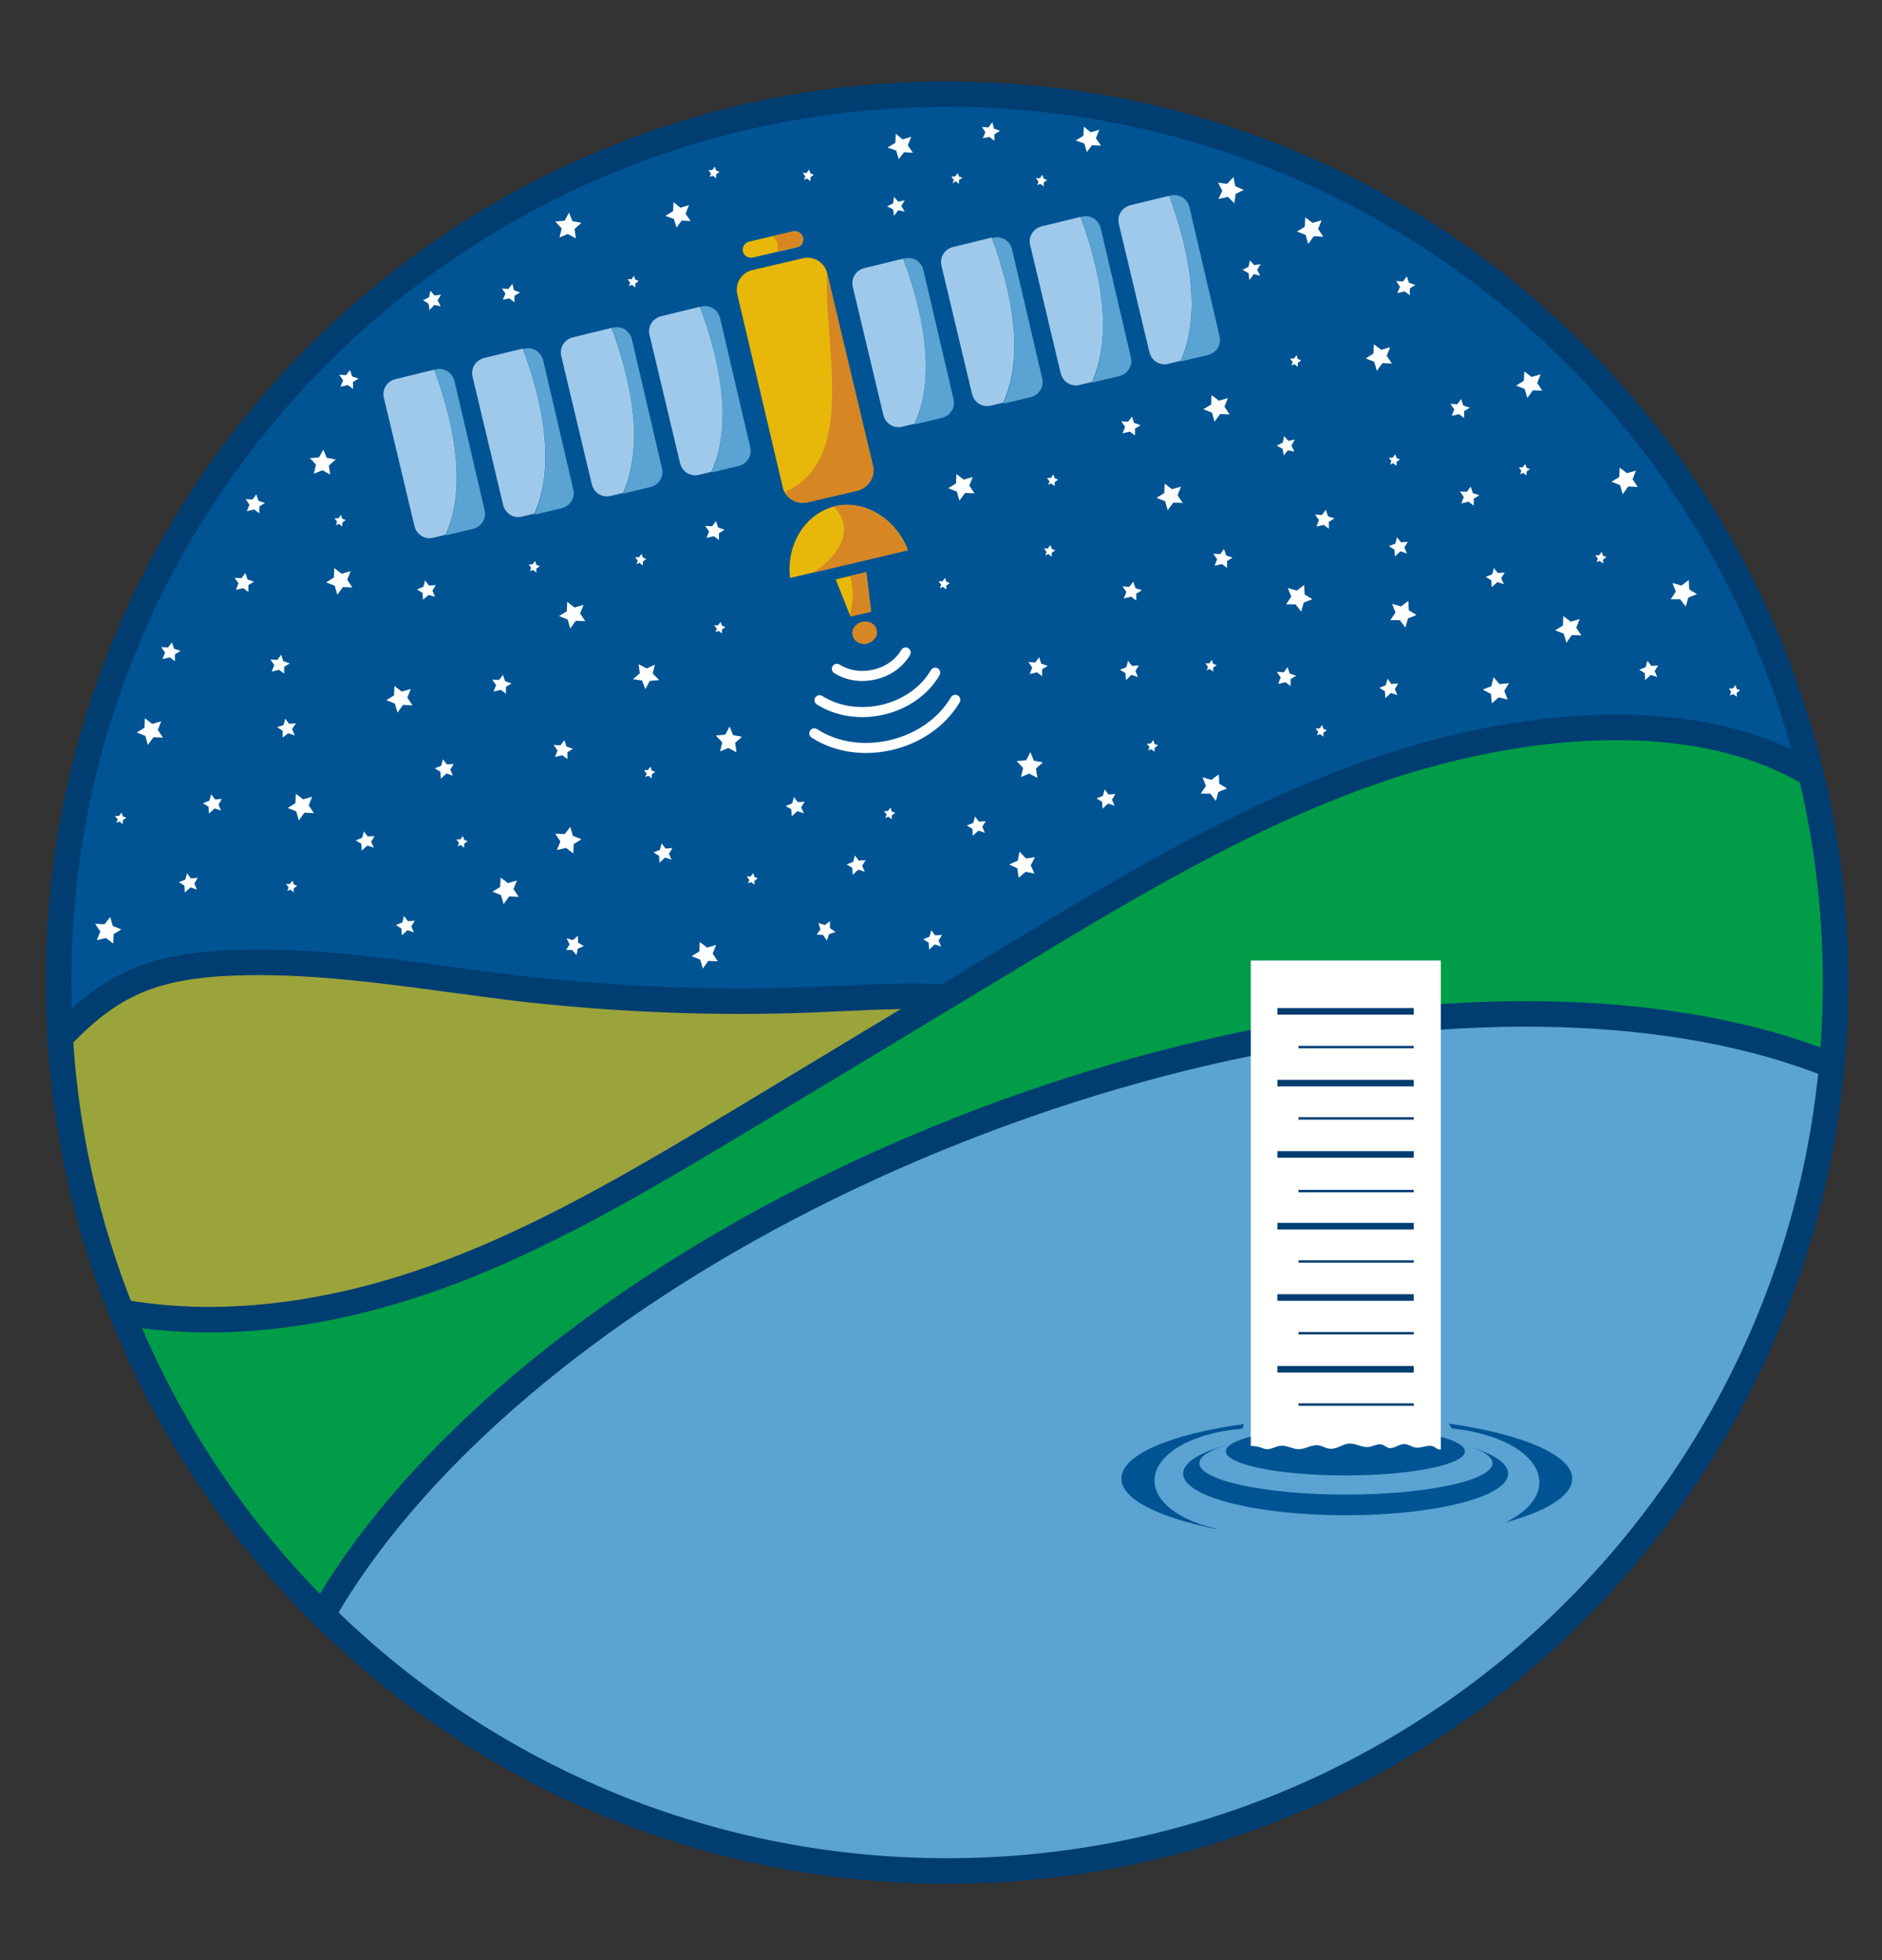 <?xml version="1.0" encoding="utf-8"?>
<!-- Generator: Adobe Illustrator 24.0.1, SVG Export Plug-In . SVG Version: 6.00 Build 0)  -->
<svg version="1.1"
	 id="svg2" xmlns:cc="http://creativecommons.org/ns#" xmlns:dc="http://purl.org/dc/elements/1.1/" xmlns:rdf="http://www.w3.org/1999/02/22-rdf-syntax-ns#" xmlns:svg="http://www.w3.org/2000/svg"
	 xmlns="http://www.w3.org/2000/svg" xmlns:xlink="http://www.w3.org/1999/xlink" x="0px" y="0px" viewBox="0 0 437.8 456.1"
	 style="enable-background:new 0 0 437.8 456.1;" xml:space="preserve">
<rect x="0" y="0" width="437.8" height="456.1" fill="#333333" stroke="none"/>
<style type="text/css">
	.st0{fill:#005494;}
	.st1{fill:#FFFFFF;}
	.st2{clip-path:url(#SVGID_2_);}
	.st3{fill:none;stroke:#FFFFFF;stroke-width:2.34;stroke-linecap:round;stroke-miterlimit:10;}
	.st4{fill:#E7B809;}
	.st5{fill:#D68724;}
	.st6{fill:#9FC9EB;}
	.st7{fill:#5AA3D2;}
	.st8{clip-path:url(#SVGID_4_);}
	.st9{fill:#9BA43B;}
	.st10{fill:none;stroke:#003D71;stroke-width:5.94;stroke-miterlimit:10;}
	.st11{fill:#009C48;}
	.st12{fill:none;stroke:#003D71;stroke-width:1.534;stroke-miterlimit:10;}
	.st13{fill:none;stroke:#003D71;stroke-width:0.562;stroke-miterlimit:10;}
</style>
<g id="g14">
	<g id="g20" transform="translate(526.443,297.113)">
		<path id="path22" class="st0" d="M-100.3-48.7c-11,113.6-112,196.8-225.6,185.9c-113.7-11-196.9-112-185.9-225.7
			c11-113.6,112-196.8,225.6-185.8C-172.5-263.3-89.3-162.3-100.3-48.7"/>
	</g>
</g>
<g id="g24" transform="translate(197.575,487.128)">
	<path id="path26" class="st1" d="M-80.6-417.4l0.6-1.4l-0.8-1.2l1.5,0.1l0.9-1.2l0.4,1.5l1.4,0.5l-1.3,0.8v1.5l-1.2-0.9
		L-80.6-417.4z"/>
</g>
<g id="g28" transform="translate(150.808,444.106)">
	<path id="path30" class="st1" d="M-77.8-333.9l0.5-2.1l-1.4-1.5l2.1-0.2l1-1.8l0.8,1.9l2.1,0.4l-1.6,1.4l0.3,2.1l-1.8-1
		L-77.8-333.9z"/>
</g>
<g id="g32" transform="translate(179.406,484.556)">
	<path id="path34" class="st1" d="M-79.5-412.4l-0.2-1.5l-1.3-0.8l1.4-0.7l0.3-1.5l1,1.1l1.5-0.2l-0.8,1.3l0.7,1.4l-1.5-0.3
		L-79.5-412.4z"/>
</g>
<g id="g36" transform="translate(451.084,462.803)">
	<path id="path38" class="st1" d="M-95.8-370.2l-0.6-2.1l-2-0.8l1.8-1.1l0.1-2.2l1.7,1.3l2.1-0.6l-0.8,2l1.2,1.8l-2.2-0.1
		L-95.8-370.2z"/>
</g>
<g id="g40" transform="translate(413.788,469.483)">
	<path id="path42" class="st1" d="M-93.5-383.2l-0.6-2.1l-2-0.8l1.8-1.1l0.1-2.2l1.7,1.3l2.1-0.6l-0.8,2l1.2,1.8l-2.2-0.1
		L-93.5-383.2z"/>
</g>
<g id="g44" transform="translate(373.737,456.918)">
	<path id="path46" class="st1" d="M-91.2-358.8l-0.6-2.1l-2-0.8l1.8-1.1l0.1-2.2l1.7,1.3l2.1-0.6l-0.8,2l1.2,1.8l-2.2-0.1
		L-91.2-358.8z"/>
</g>
<g id="g48" transform="translate(432.4,458.356)">
	<path id="path50" class="st1" d="M-94.7-361.6l0.6-1.5l-0.9-1.3l1.6,0.1l0.9-1.2l0.5,1.5l1.5,0.5l-1.3,0.8v1.6l-1.2-0.9
		L-94.7-361.6z"/>
</g>
<g id="g52" transform="translate(418.963,488.794)">
	<path id="path54" class="st1" d="M-93.9-420.6l0.6-1.5l-0.9-1.3l1.6,0.1l0.9-1.2l0.5,1.5l1.5,0.5l-1.3,0.8v1.6l-1.2-0.9
		L-93.9-420.6z"/>
</g>
<g id="g56" transform="translate(157.413,465.586)">
	<path id="path58" class="st1" d="M-78.2-375.6l0.6-1.5l-0.9-1.3l1.6,0.1l0.9-1.2l0.5,1.5l1.5,0.5l-1.3,0.8v1.6l-1.2-0.9
		L-78.2-375.6z"/>
</g>
<g id="g60" transform="translate(373.736,421.331)">
	<path id="path62" class="st1" d="M-91.2-289.7l0.6-1.5l-0.9-1.3l1.6,0.1l0.9-1.2l0.5,1.5l1.5,0.5l-1.3,0.8v1.6l-1.2-0.9
		L-91.2-289.7z"/>
</g>
<g id="g64" transform="translate(350.925,454.02)">
	<path id="path66" class="st1" d="M-89.8-353.2l0.6-1.5l-0.9-1.3l1.6,0.1l0.9-1.2l0.5,1.5l1.5,0.5l-1.3,0.8v1.6l-1.2-0.9
		L-89.8-353.2z"/>
</g>
<g id="g68" transform="translate(398.925,431.02)">
	<path id="path70" class="st1" d="M-92.7-308.5l0.6-1.5l-0.9-1.3l1.6,0.1l0.9-1.2l0.5,1.5l1.5,0.5l-1.3,0.8v1.6l-1.2-0.9
		L-92.7-308.5z"/>
</g>
<g id="g72" transform="translate(434.724,436.727)">
	<path id="path74" class="st1" d="M-94.8-319.6l0.6-1.5l-0.9-1.3l1.6,0.1l0.9-1.2l0.5,1.5l1.5,0.5l-1.3,0.8v1.6l-1.2-0.9
		L-94.8-319.6z"/>
</g>
<g id="g76" transform="translate(390.81,448.566)">
	<path id="path78" class="st1" d="M-92.2-342.6l-0.2-1.5l-1.4-0.8l1.4-0.7l0.3-1.5l1,1.1l1.5-0.3l-0.8,1.4l0.7,1.4l-1.5-0.3
		L-92.2-342.6z"/>
</g>
<g id="g80" transform="translate(474.675,438.988)">
	<path id="path82" class="st1" d="M-97.2-324l-0.6-2.1l-2-0.8l1.8-1.1l0.1-2.2l1.7,1.3l2.1-0.6l-0.8,2l1.2,1.8l-2.2-0.1L-97.2-324z"
		/>
</g>
<g id="g84" transform="translate(211.659,502.549)">
	<path id="path86" class="st1" d="M-81.5-447.3l0.5-2.1l-1.5-1.6l2.2-0.2l1-1.9l0.8,2l2.1,0.4l-1.6,1.4l0.3,2.2l-1.9-1L-81.5-447.3z
		"/>
</g>
<g id="g88" transform="translate(362.137,435.023)">
	<path id="path90" class="st1" d="M-90.5-316.3l-0.6-2.1l-2-0.8l1.8-1.1l0.1-2.2l1.7,1.3l2.1-0.6l-0.8,2l1.2,1.8l-2.2-0.1
		L-90.5-316.3z"/>
</g>
<g id="g92" transform="translate(214.25,405.728)">
	<path id="path94" class="st1" d="M-81.6-259.5l-0.6-2.1l-2-0.8l1.8-1.1l0.1-2.2l1.7,1.3l2.1-0.6l-0.8,2l1.2,1.8l-2.2-0.1
		L-81.6-259.5z"/>
</g>
<g id="g96" transform="translate(171.561,384.901)">
	<path id="path98" class="st1" d="M-79.1-219.1l-0.6-2.1l-2-0.8l1.8-1.1l0.1-2.2l1.7,1.3l2.1-0.6l-0.8,2l1.2,1.8l-2.2-0.1
		L-79.1-219.1z"/>
</g>
<g id="g100" transform="translate(134.331,434.826)">
	<path id="path102" class="st1" d="M-76.9-315.9l0.6-1.5l-0.9-1.3l1.6,0.1l0.9-1.2l0.5,1.5l1.5,0.5l-1.3,0.8v1.6l-1.2-0.9
		L-76.9-315.9z"/>
</g>
<g id="g104" transform="translate(182.248,368.655)">
	<path id="path106" class="st1" d="M-79.7-187.5l-0.1-1.6l-1.3-0.8l1.5-0.6l0.4-1.5l0.9,1.2l1.6-0.1l-0.8,1.3l0.6,1.4l-1.5-0.5
		L-79.7-187.5z"/>
</g>
<g id="g108" transform="translate(143.151,378.795)">
	<path id="path110" class="st1" d="M-77.4-207.2v-1.6l-1.3-0.8l1.5-0.5l0.4-1.5l0.9,1.2l1.6-0.1l-0.9,1.3l0.6,1.5l-1.5-0.5
		L-77.4-207.2z"/>
</g>
<g id="g112" transform="translate(204.274,419.899)">
	<path id="path114" class="st1" d="M-81-287l0.3-0.8l-0.6-0.8h0.9l0.6-0.8l0.3,0.9l0.8,0.3l-0.8,0.6v0.9l-0.8-0.6L-81-287z"/>
</g>
<g id="g116" transform="translate(210.486,374.009)">
	<path id="path118" class="st1" d="M-81.4-197.9l0.6-1.5l-0.9-1.3l1.6,0.1l0.9-1.2l0.5,1.5l1.5,0.5l-1.3,0.8v1.6l-1.2-0.9
		L-81.4-197.9z"/>
</g>
<g id="g120" transform="translate(195.3,390.104)">
	<path id="path122" class="st1" d="M-80.5-229.2l0.6-1.5l-0.9-1.3l1.6,0.1l0.9-1.2l0.5,1.5l1.5,0.5l-1.3,0.8v1.6l-1.2-0.9
		L-80.5-229.2z"/>
</g>
<g id="g124" transform="translate(140.405,395.137)">
	<path id="path126" class="st1" d="M-77.2-238.9l0.6-1.5l-0.9-1.3l1.6,0.1l0.9-1.2l0.5,1.5l1.5,0.5l-1.3,0.8v1.6l-1.2-0.9
		L-77.2-238.9z"/>
</g>
<g id="g128" transform="translate(131.58,415.326)">
	<path id="path130" class="st1" d="M-76.7-278.1l0.6-1.5l-0.9-1.3l1.6,0.1l0.9-1.2l0.5,1.5l1.5,0.5l-1.3,0.8v1.6l-1.2-0.9
		L-76.7-278.1z"/>
</g>
<g id="g132" transform="translate(113.394,398.142)">
	<path id="path134" class="st1" d="M-75.6-244.8l0.6-1.5l-0.9-1.3l1.6,0.1l0.9-1.2l0.5,1.5l1.5,0.5l-1.3,0.8v1.6l-1.2-0.9
		L-75.6-244.8z"/>
</g>
<g id="g136" transform="translate(177.889,412.832)">
	<path id="path138" class="st1" d="M-79.5-273.3l-0.1-1.6l-1.3-0.8l1.5-0.6l0.4-1.5l0.9,1.2l1.6-0.1l-0.8,1.3l0.6,1.4l-1.5-0.4
		L-79.5-273.3z"/>
</g>
<g id="g140" transform="translate(109.807,376.917)">
	<path id="path142" class="st1" d="M-75.4-203.6l-0.6-2.1l-2-0.8l1.8-1.1l0.1-2.2l1.7,1.3l2.1-0.6l-0.8,2l1.2,1.8l-2.2-0.1
		L-75.4-203.6z"/>
</g>
<g id="g144" transform="translate(156.672,414.082)">
	<path id="path146" class="st1" d="M-78.2-275.7l-0.6-2.1l-2-0.8l1.8-1.1l0.1-2.2l1.7,1.3l2.1-0.6l-0.8,2l1.2,1.8l-2.2-0.1
		L-78.2-275.7z"/>
</g>
<g id="g148" transform="translate(250.238,404.877)">
	<path id="path150" class="st1" d="M-83.8-257.8l0.3-0.8l-0.6-0.8h0.9l0.6-0.8l0.3,0.9l0.8,0.3l-0.8,0.6v0.9l-0.8-0.6L-83.8-257.8z"
		/>
</g>
<g id="g152" transform="translate(392.706,470.828)">
	<path id="path154" class="st1" d="M-92.3-385.8l0.3-0.8l-0.6-0.8h0.9l0.6-0.8l0.3,0.9l0.8,0.3l-0.8,0.6v0.9l-0.8-0.6L-92.3-385.8z"
		/>
</g>
<g id="g156" transform="translate(272.13,516.733)">
	<path id="path158" class="st1" d="M-85.1-474.9l0.3-0.8l-0.6-0.8h0.9l0.6-0.8l0.3,0.9l0.8,0.3l-0.8,0.6v0.9l-0.8-0.6L-85.1-474.9z"
		/>
</g>
<g id="g160" transform="translate(332.553,441.285)">
	<path id="path162" class="st1" d="M-88.7-328.5l0.3-0.8l-0.6-0.8h0.9l0.6-0.8l0.3,0.9l0.8,0.3l-0.8,0.6v0.9l-0.8-0.6L-88.7-328.5z"
		/>
</g>
<g id="g164" transform="translate(331.761,423.907)">
	<path id="path166" class="st1" d="M-88.6-294.7l0.3-0.8l-0.6-0.8h0.9l0.6-0.8l0.3,0.9l0.8,0.3l-0.8,0.6v0.9l-0.8-0.6L-88.6-294.7z"
		/>
</g>
<g id="g168" transform="translate(232.81,368.975)">
	<path id="path170" class="st1" d="M-82.7-188.2l0.3-0.8l-0.6-0.8h0.9l0.6-0.8l0.3,0.9l0.8,0.3l-0.8,0.6v0.9l-0.8-0.6L-82.7-188.2z"
		/>
</g>
<g id="g172" transform="translate(156.321,431.29)">
	<path id="path174" class="st1" d="M-78.2-309.1l0.3-0.8l-0.6-0.8h0.9l0.6-0.8l0.3,0.9l0.8,0.3l-0.8,0.6v0.9l-0.8-0.6L-78.2-309.1z"
		/>
</g>
<g id="g176" transform="translate(449.312,443.936)">
	<path id="path178" class="st1" d="M-95.7-333.6l0.3-0.8l-0.6-0.8h0.9l0.6-0.8l0.3,0.9l0.8,0.3l-0.8,0.6v0.9l-0.8-0.6L-95.7-333.6z"
		/>
</g>
<g id="g180" transform="translate(230.657,421.648)">
	<path id="path182" class="st1" d="M-82.6-290.4l0.3-0.8l-0.6-0.8h0.9l0.6-0.8l0.3,0.9l0.8,0.3l-0.8,0.6v0.9l-0.8-0.6L-82.6-290.4z"
		/>
</g>
<g id="g184" transform="translate(305.741,415.745)">
	<path id="path186" class="st1" d="M-87.1-278.9l0.3-0.8l-0.6-0.8h0.9l0.6-0.8l0.3,0.9l0.8,0.3l-0.8,0.6v0.9l-0.8-0.6L-87.1-278.9z"
		/>
</g>
<g id="g188" transform="translate(417.075,446.368)">
	<path id="path190" class="st1" d="M-93.7-338.3l0.3-0.8l-0.6-0.8h0.9l0.6-0.8l0.3,0.9l0.8,0.3l-0.8,0.6v0.9l-0.8-0.6L-93.7-338.3z"
		/>
</g>
<g id="g192" transform="translate(248.787,517.467)">
	<path id="path194" class="st1" d="M-83.7-476.3l0.3-0.8l-0.6-0.8h0.9l0.6-0.8l0.3,0.9l0.8,0.3l-0.8,0.6v0.9l-0.8-0.6L-83.7-476.3z"
		/>
</g>
<g id="g196" transform="translate(251.319,375.322)">
	<path id="path198" class="st1" d="M-83.8-200.5l0.5-2.1l-1.5-1.6l2.2-0.2l1-1.9l0.8,2l2.1,0.4l-1.6,1.4l0.3,2.2l-1.9-1L-83.8-200.5
		z"/>
</g>
<g id="g200" transform="translate(229.845,393.225)">
	<path id="path202" class="st1" d="M-82.6-235.2l1.6-1.4l-0.3-2.1l1.9,1l1.9-0.9l-0.5,2.1l1.5,1.5l-2.2,0.2l-1,1.9l-0.8-2
		L-82.6-235.2z"/>
</g>
<g id="g204" transform="translate(247.951,428.149)">
	<path id="path206" class="st1" d="M-83.6-303l0.6-1.5l-0.9-1.3l1.6,0.1l0.9-1.2l0.5,1.5l1.5,0.5l-1.3,0.8v1.6l-1.2-0.9L-83.6-303z"
		/>
</g>
<g id="g208" transform="translate(342.13,523.682)">
	<path id="path210" class="st1" d="M-89.3-488.3l-0.6-2l-2-0.7l1.8-1.1l0.1-2.1l1.6,1.3l2-0.6l-0.8,2l1.2,1.7l-2.1-0.1L-89.3-488.3z
		"/>
</g>
<g id="g212" transform="translate(316.333,527.048)">
	<path id="path214" class="st1" d="M-87.7-494.9l0.6-1.4l-0.8-1.2l1.5,0.1l0.9-1.2l0.4,1.5l1.4,0.5l-1.3,0.8v1.5l-1.2-0.9
		L-87.7-494.9z"/>
</g>
<g id="g216" transform="translate(294.36,507.916)">
	<path id="path218" class="st1" d="M-86.4-457.7l-0.2-1.5l-1.4-0.7l1.4-0.7l0.2-1.5l1,1.1l1.5-0.3l-0.8,1.3l0.8,1.3l-1.5-0.3
		L-86.4-457.7z"/>
</g>
<g id="g220" transform="translate(240.577,504.93)">
	<path id="path222" class="st1" d="M-83.2-452l-0.6-2l-2-0.7l1.8-1.1l0.1-2.1l1.6,1.3l2-0.6l-0.8,2l1.2,1.7l-2.1-0.1L-83.2-452z"/>
</g>
<g id="g224" transform="translate(308.891,515.865)">
	<path id="path226" class="st1" d="M-87.3-473.2l0.3-0.8l-0.6-0.8h0.9l0.6-0.8l0.3,0.8l0.8,0.3l-0.8,0.5v0.9l-0.8-0.6L-87.3-473.2z"
		/>
</g>
<g id="g228" transform="translate(374.642,511.996)">
	<path id="path230" class="st1" d="M-91.2-465.7l0.9-1.9l-1-1.9l2.1,0.3l1.5-1.6l0.4,2.1l2,0.9l-1.9,0.9l-0.3,2.2l-1.5-1.5
		L-91.2-465.7z"/>
</g>
<g id="g232" transform="translate(310.589,437.385)">
	<path id="path234" class="st1" d="M-87.4-320.9l-0.6-2.1l-2-0.8l1.8-1.1l0.1-2.2l1.7,1.3l2.1-0.6l-0.8,2l1.2,1.8l-2.2-0.1
		L-87.4-320.9z"/>
</g>
<g id="g236" transform="translate(382.352,491.968)">
	<path id="path238" class="st1" d="M-91.7-426.8l-0.2-1.6l-1.4-0.8l1.4-0.7l0.3-1.5l1,1.1l1.5-0.2l-0.8,1.3l0.7,1.4l-1.5-0.4
		L-91.7-426.8z"/>
</g>
<g id="g240" transform="translate(396.825,500.861)">
	<path id="path242" class="st1" d="M-92.5-444.1l-0.6-2.1l-2-0.8l1.8-1.1l0.1-2.2l1.7,1.3l2.1-0.6l-0.8,2l1.2,1.8l-2.2-0.1
		L-92.5-444.1z"/>
</g>
<g id="g244" transform="translate(327.925,394.52)">
	<path id="path246" class="st1" d="M-88.4-237.7l0.6-1.5l-0.9-1.3l1.6,0.1l0.9-1.2l0.5,1.5l1.5,0.5l-1.3,0.8v1.6l-1.2-0.9
		L-88.4-237.7z"/>
</g>
<g>
	<defs>
		<rect id="SVGID_1_" x="0" width="437.8" height="456.1"/>
	</defs>
	<clipPath id="SVGID_2_">
		<use xlink:href="#SVGID_1_"  style="overflow:visible;"/>
	</clipPath>
	<g id="g250" class="st2">
		<g id="g256" transform="translate(280.281,395.807)">
			<path id="path258" class="st3" d="M-85.6-240.2c5.2,3.3,12.9,1.5,16-3.8"/>
		</g>
		<g id="g260" transform="translate(275.95,388.009)">
			<path id="path262" class="st3" d="M-85.3-225.1c8.7,5.5,21.7,2.5,26.9-6.4"/>
		</g>
		<g id="g264" transform="translate(274.623,379.821)">
			<path id="path266" class="st3" d="M-85.2-209.2c10.5,6.8,26.4,3,32.8-7.8"/>
		</g>
		<g id="g268" transform="translate(285.25,439.91)">
			<path id="path270" class="st4" d="M-85.9-325.8l-11.5,2.7c-2.6,0.7-5.3-1-5.8-3.6l-10.5-44.6c-0.7-2.6,1-5.3,3.6-5.8l11.5-2.7
				c2.6-0.7,5.3,1,5.8,3.6l10.5,44.6C-81.6-329-83.2-326.4-85.9-325.8"/>
		</g>
		<g id="g272" transform="translate(277.807,493.67)">
			<path id="path274" class="st5" d="M-85.4-430.1c-0.8,17.3,7.1,43.3-9.8,50.9c1,1.9,3.2,2.9,5.4,2.4l11.5-2.7
				c2.6-0.7,4.2-3.3,3.6-5.8L-85.4-430.1C-85.4-430-85.4-430-85.4-430.1"/>
		</g>
		<g id="g276" transform="translate(279.783,435.971)">
			<path id="path278" class="st4" d="M-85.5-318.2c-7,1.7-11.4,8.9-10.5,16.7l27.4-6.5C-71.3-315.2-78.6-319.8-85.5-318.2"/>
		</g>
		<g id="g280" transform="translate(279.783,435.971)">
			<path id="path282" class="st5" d="M-85.5-318.2c-0.1,0-0.2,0.1-0.3,0.1c5.2,5.4,1,11.7-4.9,15.4l22-5.2
				C-71.3-315.2-78.6-319.8-85.5-318.2"/>
		</g>
		<g id="g284" transform="translate(290.14,405.443)">
			<path id="path286" class="st5" d="M-86.2-258.9c0.4,1.4-0.7,2.8-2.2,3.2s-3.1-0.5-3.4-1.9c-0.4-1.4,0.7-2.8,2.2-3.2
				C-88-261.1-86.5-260.3-86.2-258.9"/>
		</g>
		<g id="g288" transform="translate(280.018,417.904)">
			<path id="path290" class="st4" d="M-85.6-283.1l7.1-1.7l1.1,9.2l-4.8,1.1L-85.6-283.1z"/>
		</g>
		<g id="g292" transform="translate(283.544,418.746)">
			<path id="path294" class="st5" d="M-85.8-284.7c0.9,2.8,0.7,5.9,0,9.1l0.1,0.3l4.8-1.1l-1.1-9.2L-85.8-284.7z"/>
		</g>
		<g id="g296" transform="translate(270.4,500.124)">
			<path id="path298" class="st4" d="M-85-442.6l-10.3,2.4c-1,0.2-2-0.4-2.3-1.4l0,0c-0.2-1,0.4-2,1.4-2.3l10.3-2.4
				c1-0.2,2,0.4,2.3,1.4l0,0C-83.4-443.9-83.9-442.8-85-442.6"/>
		</g>
		<g id="g300" transform="translate(269.495,503.955)">
			<path id="path302" class="st5" d="M-84.9-450.1l-5,1.1c1.3,0.9,1.6,2.2,1.2,3.5l4.5-1c1-0.2,1.6-1.2,1.4-2.3l0,0
				C-83-449.7-83.9-450.2-84.9-450.1"/>
		</g>
		<g id="g304" transform="translate(180.613,469.799)">
			<path id="path306" class="st6" d="M-79.6-383.8l-9,2.2c-2,0.5-3.2,2.4-2.7,4.4l7.1,29.8c0.5,2,2.4,3.2,4.4,2.7l2.9-0.7
				C-71.9-356.7-75.1-371.6-79.6-383.8"/>
		</g>
		<g id="g308" transform="translate(185.625,466.95)">
			<path id="path310" class="st7" d="M-79.9-378.3c-0.5-2-2.4-3.2-4.4-2.7l-0.3,0.1c4.5,12.2,7.7,27.1,2.7,38.5l6.3-1.5
				c2-0.5,3.2-2.4,2.7-4.4L-79.9-378.3z"/>
		</g>
		<g id="g312" transform="translate(202.543,474.989)">
			<path id="path314" class="st6" d="M-80.9-393.9l-9,2.2c-2,0.5-3.2,2.4-2.7,4.4l7.1,29.8c0.5,2,2.4,3.2,4.4,2.7l2.9-0.7
				C-73.2-366.8-76.4-381.6-80.9-393.9"/>
		</g>
		<g id="g316" transform="translate(207.555,472.14)">
			<path id="path318" class="st7" d="M-81.2-388.3c-0.5-2-2.4-3.2-4.4-2.7l-0.3,0.1c4.5,12.2,7.7,27.1,2.7,38.5l6.3-1.5
				c2-0.5,3.2-2.4,2.7-4.4L-81.2-388.3z"/>
		</g>
		<g id="g320" transform="translate(224.474,480.18)">
			<path id="path322" class="st6" d="M-82.2-403.9l-9,2.2c-2,0.5-3.2,2.4-2.7,4.4l7.1,29.8c0.5,2,2.4,3.2,4.4,2.7l2.9-0.7
				C-74.5-376.9-77.7-391.7-82.2-403.9"/>
		</g>
		<g id="g324" transform="translate(229.485,477.331)">
			<path id="path326" class="st7" d="M-82.5-398.4c-0.5-2-2.4-3.2-4.4-2.7l-0.3,0.1c4.5,12.2,7.7,27.1,2.7,38.5l6.3-1.5
				c2-0.5,3.2-2.4,2.7-4.4L-82.5-398.4z"/>
		</g>
		<g id="g328" transform="translate(246.403,485.37)">
			<path id="path330" class="st6" d="M-83.6-414l-9,2.2c-2,0.5-3.2,2.4-2.7,4.4l7.1,29.8c0.5,2,2.4,3.2,4.4,2.7l2.9-0.7
				C-75.8-386.9-79-401.8-83.6-414"/>
		</g>
		<g id="g332" transform="translate(251.415,482.522)">
			<path id="path334" class="st7" d="M-83.9-408.5c-0.5-2-2.4-3.2-4.4-2.7l-0.3,0.1c4.5,12.2,7.7,27.1,2.7,38.5l6.3-1.5
				c2-0.5,3.2-2.4,2.7-4.4L-83.9-408.5z"/>
		</g>
		<g id="g336" transform="translate(296.691,497.273)">
			<path id="path338" class="st6" d="M-86.6-437.1l-9,2.2c-2,0.5-3.2,2.4-2.7,4.4l7.1,29.8c0.5,2,2.4,3.2,4.4,2.7l2.9-0.7
				C-78.8-410-82-424.9-86.6-437.1"/>
		</g>
		<g id="g340" transform="translate(301.703,494.425)">
			<path id="path342" class="st7" d="M-86.9-431.6c-0.5-2-2.4-3.2-4.4-2.7l-0.3,0.1c4.5,12.2,7.7,27.1,2.7,38.5l6.3-1.5
				c2-0.5,3.2-2.4,2.7-4.4L-86.9-431.6z"/>
		</g>
		<g id="g344" transform="translate(318.621,502.464)">
			<path id="path346" class="st6" d="M-87.9-447.2l-9,2.2c-2,0.5-3.2,2.4-2.7,4.4l7.1,29.8c0.5,2,2.4,3.2,4.4,2.7l2.9-0.7
				C-80.2-420.1-83.4-434.9-87.9-447.2"/>
		</g>
		<g id="g348" transform="translate(323.633,499.615)">
			<path id="path350" class="st7" d="M-88.2-441.6c-0.5-2-2.4-3.2-4.4-2.7l-0.3,0.1c4.5,12.2,7.7,27.1,2.7,38.5l6.3-1.5
				c2-0.5,3.2-2.4,2.7-4.4L-88.2-441.6z"/>
		</g>
		<g id="g352" transform="translate(340.551,507.654)">
			<path id="path354" class="st6" d="M-89.2-457.2l-9,2.2c-2,0.5-3.2,2.4-2.7,4.4l7.1,29.8c0.5,2,2.4,3.2,4.4,2.7l2.9-0.7
				C-81.5-430.2-84.7-445-89.2-457.2"/>
		</g>
		<g id="g356" transform="translate(345.562,504.806)">
			<path id="path358" class="st7" d="M-89.5-451.7c-0.5-2-2.4-3.2-4.4-2.7l-0.3,0.1c4.5,12.2,7.7,27.1,2.7,38.5l6.3-1.5
				c2-0.5,3.2-2.4,2.7-4.4L-89.5-451.7z"/>
		</g>
		<g id="g360" transform="translate(362.481,512.845)">
			<path id="path362" class="st6" d="M-90.5-467.3l-9,2.2c-2,0.5-3.2,2.4-2.7,4.4l7.1,29.8c0.5,2,2.4,3.2,4.4,2.7l2.9-0.7
				C-82.8-440.2-86-455.1-90.5-467.3"/>
		</g>
		<g id="g364" transform="translate(367.493,509.996)">
			<path id="path366" class="st7" d="M-90.8-461.8c-0.5-2-2.4-3.2-4.4-2.7l-0.3,0.1c4.5,12.2,7.7,27.1,2.7,38.5l6.3-1.5
				c2-0.5,3.2-2.4,2.7-4.4L-90.8-461.8z"/>
		</g>
		<g id="g368" transform="translate(228.787,490.467)">
			<path id="path370" class="st1" d="M-82.5-423.9l0.3-0.8l-0.6-0.8h0.9l0.6-0.8l0.3,0.9l0.8,0.3l-0.8,0.6v0.9l-0.8-0.6L-82.5-423.9
				z"/>
		</g>
		<g id="g372" transform="translate(329.787,515.467)">
			<path id="path374" class="st1" d="M-88.5-472.4l0.3-0.8l-0.6-0.8h0.9l0.6-0.8l0.3,0.9l0.8,0.3l-0.8,0.6v0.9l-0.8-0.6L-88.5-472.4
				z"/>
		</g>
		<g id="g376" transform="translate(97.132,328.637)">
			<path id="path378" class="st1" d="M-74.6-109.9l0.8-2l-1.2-1.8l2.2,0.1l1.3-1.7l0.6,2.1l2,0.8l-1.8,1.1l-0.1,2.2l-1.7-1.3
				L-74.6-109.9z"/>
		</g>
		<g id="g380" transform="translate(147.118,358.277)">
			<path id="path382" class="st1" d="M-77.6-167.4l-0.6-2.1l-2-0.8l1.8-1.1l0.1-2.2l1.7,1.3l2.1-0.6l-0.8,2l1.2,1.8l-2.2-0.1
				L-77.6-167.4z"/>
		</g>
		<g id="g384" transform="translate(197.75,337.561)">
			<path id="path386" class="st1" d="M-80.6-127.2l-0.6-2.1l-2-0.8l1.8-1.1l0.1-2.2l1.7,1.3l2.1-0.6l-0.8,2l1.2,1.8l-2.2-0.1
				L-80.6-127.2z"/>
		</g>
		<g id="g388" transform="translate(210.965,350.971)">
			<path id="path390" class="st1" d="M-81.4-153.2l0.8-2l-1.2-1.8l2.2,0.1l1.3-1.7l0.6,2.1l2,0.8l-1.8,1.1l-0.1,2.2l-1.7-1.3
				L-81.4-153.2z"/>
		</g>
		<g id="g392" transform="translate(247.083,321.561)">
			<path id="path394" class="st1" d="M-83.6-96.2l-0.6-2.1l-2-0.8l1.8-1.1l0.1-2.2l1.7,1.3l2.1-0.6l-0.8,2l1.2,1.8l-2.2-0.1
				L-83.6-96.2z"/>
		</g>
		<g id="g396" transform="translate(124.915,359.988)">
			<path id="path398" class="st1" d="M-76.3-170.7l-0.1-1.6l-1.3-0.8l1.5-0.6l0.4-1.5l0.9,1.2l1.6-0.1l-0.8,1.3l0.6,1.4l-1.5-0.5
				L-76.3-170.7z"/>
		</g>
		<g id="g400" transform="translate(118.905,340.456)">
			<path id="path402" class="st1" d="M-75.9-132.8l-0.1-1.6l-1.3-0.8l1.5-0.6l0.4-1.5l0.9,1.2l1.6-0.1l-0.8,1.3l0.6,1.4l-1.5-0.5
				L-75.9-132.8z"/>
		</g>
		<g id="g404" transform="translate(172.581,329.822)">
			<path id="path406" class="st1" d="M-79.1-112.2l-0.1-1.6l-1.3-0.8l1.5-0.6l0.4-1.5l0.9,1.2l1.6-0.1l-0.8,1.3l0.6,1.4l-1.5-0.5
				L-79.1-112.2z"/>
		</g>
		<g id="g408" transform="translate(162.748,350.822)">
			<path id="path410" class="st1" d="M-78.6-152.9l-0.1-1.6l-1.3-0.8l1.5-0.6l0.4-1.5l0.9,1.2l1.6-0.1l-0.8,1.3l0.6,1.4l-1.5-0.5
				L-78.6-152.9z"/>
		</g>
		<g id="g412" transform="translate(101.977,357.642)">
			<path id="path414" class="st1" d="M-74.9-166.2l0.3-0.8l-0.6-0.8h0.9l0.6-0.8l0.3,0.9l0.8,0.3l-0.8,0.6v0.9l-0.8-0.6L-74.9-166.2
				z"/>
		</g>
		<g id="g416" transform="translate(144.238,340.877)">
			<path id="path418" class="st1" d="M-77.4-133.6l0.3-0.8l-0.6-0.8h0.9l0.6-0.8l0.3,0.9l0.8,0.3l-0.8,0.6v0.9l-0.8-0.6L-77.4-133.6
				z"/>
		</g>
		<g id="g420" transform="translate(186.477,351.809)">
			<path id="path422" class="st1" d="M-80-154.9l0.3-0.8l-0.6-0.8h0.9l0.6-0.8l0.3,0.9l0.8,0.3l-0.8,0.6v0.9l-0.8-0.6L-80-154.9z"/>
		</g>
		<g id="g424" transform="translate(213.3,326.221)">
			<path id="path426" class="st1" d="M-81.6-105.2l0.8-1.3l-0.7-1.4l1.5,0.4l1.1-1l0.1,1.6l1.3,0.8l-1.4,0.6l-0.3,1.5l-1-1.2
				L-81.6-105.2z"/>
		</g>
		<g id="g428" transform="translate(236.415,347.822)">
			<path id="path430" class="st1" d="M-83-147.1l-0.1-1.6l-1.3-0.8l1.5-0.6l0.4-1.5l0.9,1.2l1.6-0.1l-0.8,1.3l0.6,1.4l-1.5-0.5
				L-83-147.1z"/>
		</g>
		<g id="g432" transform="translate(269.081,359.322)">
			<path id="path434" class="st1" d="M-84.9-169.4L-85-171l-1.3-0.8l1.5-0.6l0.4-1.5l0.9,1.2l1.6-0.1l-0.8,1.3l0.6,1.4l-1.5-0.5
				L-84.9-169.4z"/>
		</g>
		<g id="g436" transform="translate(275.268,330.031)">
			<path id="path438" class="st1" d="M-85.3-112.6l0.9-1.2l-0.5-1.5l1.5,0.5l1.2-0.9v1.6l1.3,0.9l-1.5,0.5l-0.5,1.5l-0.9-1.3
				L-85.3-112.6z"/>
		</g>
		<g id="g440" transform="translate(258.31,342.725)">
			<path id="path442" class="st1" d="M-84.3-137.2l0.3-0.8l-0.6-0.8h0.9l0.6-0.8l0.3,0.9l0.8,0.3l-0.8,0.6v0.9l-0.8-0.6L-84.3-137.2
				z"/>
		</g>
		<g id="g444" transform="translate(325.805,368.98)">
			<path id="path446" class="st1" d="M-88.3-188.2l0.5-2.1l-1.5-1.6l2.2-0.2l1-1.9l0.8,2l2.1,0.4l-1.6,1.4l0.3,2.2l-1.9-1
				L-88.3-188.2z"/>
		</g>
		<g id="g448" transform="translate(325.265,344.033)">
			<path id="path450" class="st1" d="M-88.3-139.8l-0.3-2.2l-1.9-0.9l2-0.9l0.4-2.1l1.5,1.6l2.1-0.3l-1,1.9l0.9,1.9l-2.1-0.4
				L-88.3-139.8z"/>
		</g>
		<g id="g452" transform="translate(486.547,413.034)">
			<path id="path454" class="st1" d="M-97.9-273.6l1.2-1.8l-0.8-2l2.1,0.6l1.7-1.3l0.1,2.2l1.8,1.1l-2,0.8l-0.6,2.1l-1.3-1.7
				L-97.9-273.6z"/>
		</g>
		<g id="g456" transform="translate(303.04,326.322)">
			<path id="path458" class="st1" d="M-86.9-105.4L-87-107l-1.3-0.8l1.5-0.6l0.4-1.5l0.9,1.2l1.6-0.1l-0.8,1.3l0.6,1.4l-1.5-0.5
				L-86.9-105.4z"/>
		</g>
		<g id="g460" transform="translate(284.165,344.822)">
			<path id="path462" class="st1" d="M-85.8-141.3l-0.1-1.6l-1.3-0.8l1.5-0.6l0.4-1.5l0.9,1.2l1.6-0.1l-0.8,1.3l0.6,1.4l-1.5-0.5
				L-85.8-141.3z"/>
		</g>
		<g id="g464" transform="translate(442.22,416.019)">
			<path id="path466" class="st1" d="M-95.2-279.4l-0.1-1.6l-1.3-0.8l1.5-0.6l0.4-1.5l0.9,1.2l1.6-0.1l-0.8,1.3l0.6,1.4l-1.5-0.5
				L-95.2-279.4z"/>
		</g>
		<g id="g468" transform="translate(313.905,354.456)">
			<path id="path470" class="st1" d="M-87.6-160l-0.1-1.6l-1.3-0.8l1.5-0.6l0.4-1.5l0.9,1.2l1.6-0.1l-0.8,1.3l0.6,1.4l-1.5-0.5
				L-87.6-160z"/>
		</g>
		<g id="g472" transform="translate(292.246,358.901)">
			<path id="path474" class="st1" d="M-86.3-168.6l0.3-0.8l-0.6-0.8h0.9l0.6-0.8l0.3,0.9l0.8,0.3l-0.8,0.6v0.9l-0.8-0.6L-86.3-168.6
				z"/>
		</g>
		<g id="g476" transform="translate(351.72,393.019)">
			<path id="path478" class="st1" d="M-89.8-234.8l-0.1-1.6l-1.3-0.8l1.5-0.6l0.4-1.5l0.9,1.2l1.6-0.1l-0.8,1.3l0.6,1.4l-1.5-0.5
				L-89.8-234.8z"/>
		</g>
		<g id="g480" transform="translate(415.965,388.528)">
			<path id="path482" class="st1" d="M-93.7-226.1l-0.1-1.6l-1.3-0.8l1.5-0.6l0.4-1.5l0.9,1.2l1.6-0.1l-0.8,1.3l0.6,1.4l-1.5-0.5
				L-93.7-226.1z"/>
		</g>
		<g id="g484" transform="translate(345.966,361.154)">
			<path id="path486" class="st1" d="M-89.5-173l-0.1-1.6l-1.3-0.8l1.5-0.6l0.4-1.5l0.9,1.2l1.6-0.1l-0.8,1.3l0.6,1.4l-1.5-0.5
				L-89.5-173z"/>
		</g>
		<g id="g488" transform="translate(418.289,423.572)">
			<path id="path490" class="st1" d="M-93.8-294.1l-0.1-1.6l-1.3-0.8l1.5-0.6l0.4-1.5l0.9,1.2l1.6-0.1l-0.8,1.3l0.6,1.4l-1.5-0.5
				L-93.8-294.1z"/>
		</g>
		<g id="g492" transform="translate(389.425,392.02)">
			<path id="path494" class="st1" d="M-92.1-232.9l0.6-1.5l-0.9-1.3l1.6,0.1l0.9-1.2l0.5,1.5l1.5,0.5l-1.3,0.8v1.6l-1.2-0.9
				L-92.1-232.9z"/>
		</g>
		<g id="g496" transform="translate(351.224,413.227)">
			<path id="path498" class="st1" d="M-89.8-274l0.6-1.5l-0.9-1.3l1.6,0.1l0.9-1.2l0.5,1.5l1.5,0.5l-1.3,0.8v1.6l-1.2-0.9L-89.8-274
				z"/>
		</g>
		<g id="g500" transform="translate(391.379,411.708)">
			<path id="path502" class="st1" d="M-92.2-271.1l1.2-1.8l-0.8-2l2.1,0.6l1.7-1.3l0.1,2.2l1.8,1.1l-2,0.8l-0.6,2.1l-1.3-1.7
				L-92.2-271.1z"/>
		</g>
		<g id="g504" transform="translate(370.233,364.941)">
			<path id="path506" class="st1" d="M-90.9-180.3l1.2-1.8l-0.8-2l2.1,0.6l1.7-1.3l0.1,2.2l1.8,1.1l-2,0.8l-0.6,2.1l-1.3-1.7
				L-90.9-180.3z"/>
		</g>
		<g id="g508" transform="translate(417.227,407.792)">
			<path id="path510" class="st1" d="M-93.8-263.5l1.2-1.8l-0.8-2l2.1,0.6l1.7-1.3l0.1,2.2l1.8,1.1l-2,0.8l-0.6,2.1l-1.3-1.7
				L-93.8-263.5z"/>
		</g>
		<g id="g512" transform="translate(371.707,395.444)">
			<path id="path514" class="st1" d="M-91-239.5l0.3-0.8l-0.6-0.8h0.9l0.6-0.8l0.3,0.9l0.8,0.3l-0.8,0.6v0.9l-0.8-0.6L-91-239.5z"/>
		</g>
		<g id="g516" transform="translate(357.285,375.598)">
			<path id="path518" class="st1" d="M-90.2-201l0.3-0.8l-0.6-0.8h0.9l0.6-0.8l0.3,0.9l0.8,0.3l-0.8,0.6v0.9l-0.8-0.6L-90.2-201z"/>
		</g>
		<g id="g520" transform="translate(468.207,422.194)">
			<path id="path522" class="st1" d="M-96.8-291.4l0.3-0.8l-0.6-0.8h0.9l0.6-0.8l0.3,0.9l0.8,0.3l-0.8,0.6v0.9l-0.8-0.6L-96.8-291.4
				z"/>
		</g>
		<g id="g524" transform="translate(399.053,379.285)">
			<path id="path526" class="st1" d="M-92.7-208.2l0.3-0.8l-0.6-0.8h0.9l0.6-0.8l0.3,0.9l0.8,0.3l-0.8,0.6v0.9l-0.8-0.6L-92.7-208.2
				z"/>
		</g>
		<g id="g528" transform="translate(442.229,387.254)">
			<path id="path530" class="st1" d="M-95.2-223.6l-0.2-2.2l-1.9-1l2-0.8l0.5-2.1l1.4,1.6l2.2-0.2l-1.1,1.8l0.8,2l-2.1-0.5
				L-95.2-223.6z"/>
		</g>
		<g id="g532" transform="translate(460.675,402.238)">
			<path id="path534" class="st1" d="M-96.3-252.7l-0.6-2.1l-2-0.8l1.8-1.1l0.1-2.2l1.7,1.3l2.1-0.6l-0.8,2l1.2,1.8l-2.2-0.1
				L-96.3-252.7z"/>
		</g>
		<g id="g536" transform="translate(501.207,389.194)">
			<path id="path538" class="st1" d="M-98.8-227.4l0.3-0.8L-99-229h0.9l0.6-0.8l0.3,0.9l0.8,0.3l-0.8,0.6v0.9l-0.8-0.6L-98.8-227.4z
				"/>
		</g>
		<g id="g540" transform="translate(480.22,393.019)">
			<path id="path542" class="st1" d="M-97.5-234.8l-0.1-1.6l-1.3-0.8l1.5-0.6l0.4-1.5l0.9,1.2l1.6-0.1l-0.8,1.3l0.6,1.4l-1.5-0.5
				L-97.5-234.8z"/>
		</g>
		<g id="g544" transform="translate(295.577,521.93)">
			<path id="path546" class="st1" d="M-86.5-484.9l-0.6-2l-2-0.7l1.8-1.1l0.1-2.1l1.6,1.3l2-0.6l-0.8,2l1.2,1.7l-2.1-0.1
				L-86.5-484.9z"/>
		</g>
	</g>
</g>
<g id="g548">
	<g>
		<g>
			<defs>
				<path id="SVGID_3_" d="M14.3,208.6c-11,113.6,72.2,214.7,185.8,225.6l0,0c113.6,11,214.7-72.2,225.6-185.8l0,0
					c11-113.6-72.2-214.7-185.8-225.6l0,0c-6.8-0.7-13.4-0.9-20.1-0.9l0,0C114.5,21.8,24.5,101.8,14.3,208.6"/>
			</defs>
			<clipPath id="SVGID_4_">
				<use xlink:href="#SVGID_3_"  style="overflow:visible;"/>
			</clipPath>
			<g id="g550" class="st8">
				<g id="g556" transform="translate(203.628,316.488)">
					<path id="path558" class="st9" d="M-81-86.3c22,2.4,44.3,3.3,66.5,2.4c17-0.7,34.3-2.2,50.7,2.4c9.7,2.7,18.7,7.4,27.3,12.8
						c44.2,27.9,75.3,73,95.5,121.1c4.4,10.6-343.1,54.3-361.2,40.3c-12.2-9.5-4.4-149.1,9.2-164.2c12.3-13.5,20.9-19.5,40.3-20.8
						C-128.7-93.8-104.7-89-81-86.3"/>
				</g>
				<g id="g560" transform="translate(203.628,316.488)">
					<path id="path562" class="st10" d="M-81-86.3c22,2.4,44.3,3.3,66.5,2.4c17-0.7,34.3-2.2,50.7,2.4c9.7,2.7,18.7,7.4,27.3,12.8
						c44.2,27.9,75.3,73,95.5,121.1c4.4,10.6-343.1,54.3-361.2,40.3c-12.2-9.5-4.4-149.1,9.2-164.2c12.3-13.5,20.9-19.5,40.3-20.8
						C-128.7-93.8-104.7-89-81-86.3z"/>
				</g>
				<g id="g564" transform="translate(419.65,372.627)">
					<path id="path566" class="st11" d="M-93.9-195.2c-31.9,10-60.9,27.4-89.5,44.7c-20.7,12.5-41.3,24.9-62,37.4
						c-25,15-50.2,30.3-77.9,39.4s-58.5,11.8-85.8,1.5c-8.3,15.4-8.2,34.3-2.7,51c5.5,16.6,15.6,31.3,26.7,44.9
						c29.6,36,365.4,39.1,385.8-0.8c20.4-40.1,28.2-85.4,31-130.2c1-16.6,1.4-33.8-3.4-49.7C12.3-210.7-49.8-209-93.9-195.2"/>
				</g>
				<g id="g568" transform="translate(419.65,372.627)">
					<path id="path570" class="st10" d="M-93.9-195.2c-31.9,10-60.9,27.4-89.5,44.7c-20.7,12.5-41.3,24.9-62,37.4
						c-25,15-50.2,30.3-77.9,39.4s-58.5,11.8-85.8,1.5c-8.3,15.4-8.2,34.3-2.7,51c5.5,16.6,15.6,31.3,26.7,44.9
						c29.6,36,365.4,39.1,385.8-0.8c20.4-40.1,28.2-85.4,31-130.2c1-16.6,1.4-33.8-3.4-49.7C12.3-210.7-49.8-209-93.9-195.2z"/>
				</g>
				<g id="g572" transform="translate(575.945,252.038)">
					<path id="path574" class="st7" d="M-103.2,38.7C-80.9,97.9-154,180.3-266.6,223s-222,29.2-244.4-29.9S-460.2,51.5-347.6,8.8
						S-125.6-20.4-103.2,38.7"/>
				</g>
				<g id="g576" transform="translate(575.945,252.038)">
					<path id="path578" class="st10" d="M-103.2,38.7C-80.9,97.9-154,180.3-266.6,223s-222,29.2-244.4-29.9S-460.2,51.5-347.6,8.8
						S-125.6-20.4-103.2,38.7z"/>
				</g>
			</g>
		</g>
	</g>
</g>
<g id="g582">
	<g id="g588" transform="translate(462.139,195.422)">
		<path id="path590" class="st0" d="M-96.4,148.6c0-5.5-11.7-10.4-28.7-12.8c4.5,7.1,8.4,15.5,12.7,23.1
			C-102.5,156.3-96.4,152.6-96.4,148.6"/>
	</g>
	<g id="g592" transform="translate(350.667,195.422)">
		<path id="path594" class="st0" d="M-89.8,148.6c0,4.8,8.7,9,21.9,11.7c1.9-8.4,4.2-16.5,6.6-24.4C-78.2,138.2-89.8,143-89.8,148.6
			"/>
	</g>
	<g id="g596" transform="translate(454.102,194.493)">
		<path id="path598" class="st7" d="M-96,150.4c0,7.1-11.6,13-25.9,13s-25.9-5.8-25.9-12.9s11.6-12.9,25.9-12.9
			C-107.5,137.5-96,143.2-96,150.4"/>
	</g>
	<g id="g600" transform="translate(409.868,194.888)">
		<path id="path602" class="st7" d="M-93.3,149.6c0,6.8-10.7,12.2-24,12.2s-24-5.5-24-12.2c0-6.8,10.7-12.2,24-12.2
			S-93.3,142.8-93.3,149.6"/>
	</g>
	<g id="g604" transform="translate(446.333,196.636)">
		<path id="path606" class="st0" d="M-95.5,146.2c0,5.4-16.9,9.7-37.8,9.7s-37.8-4.3-37.8-9.7c0-5.4,16.9-9.7,37.8-9.7
			S-95.5,140.9-95.5,146.2"/>
	</g>
	<g id="g608" transform="translate(442.497,199.228)">
		<path id="path610" class="st7" d="M-95.3,141.2c0,4-15.3,7.3-34.1,7.3c-18.9,0-34.1-3.3-34.1-7.3c0-4,15.3-7.3,34.1-7.3
			S-95.3,137.2-95.3,141.2"/>
	</g>
	<g id="g612" transform="translate(435.667,202.17)">
		<path id="path614" class="st0" d="M-94.9,135.5c0,3.1-12.4,5.6-27.8,5.6c-15.3,0-27.8-2.5-27.8-5.6s12.4-5.6,27.8-5.6
			S-94.9,132.4-94.9,135.5"/>
	</g>
	<g id="g616" transform="translate(429.667,323.578)">
		<path id="path618" class="st1" d="M-94.5-100.1h-44.2V15.1h44.2V-100.1z"/>
	</g>
	<g id="g620" transform="translate(422.961,311.005)">
		<path id="path622" class="st12" d="M-94.1-75.7h-31.7"/>
	</g>
	<g id="g624" transform="translate(422.961,293.298)">
		<path id="path626" class="st12" d="M-94.1-41.3h-31.7"/>
	</g>
	<g id="g628" transform="translate(422.961,302.215)">
		<path id="path630" class="st13" d="M-94.1-58.6h-26.8"/>
	</g>
	<g id="g632" transform="translate(422.961,275.591)">
		<path id="path634" class="st12" d="M-94.1-7h-31.7"/>
	</g>
	<g id="g636" transform="translate(422.961,284.51)">
		<path id="path638" class="st13" d="M-94.1-24.3h-26.8"/>
	</g>
	<g id="g640" transform="translate(422.961,257.884)">
		<path id="path642" class="st12" d="M-94.1,27.4h-31.7"/>
	</g>
	<g id="g644" transform="translate(422.961,266.517)">
		<path id="path646" class="st13" d="M-94.1,10.6h-26.8"/>
	</g>
	<g id="g648" transform="translate(422.961,240.177)">
		<path id="path650" class="st12" d="M-94.1,61.7h-31.7"/>
	</g>
	<g id="g652" transform="translate(422.961,249.1)">
		<path id="path654" class="st13" d="M-94.1,44.4h-26.8"/>
	</g>
	<g id="g656" transform="translate(422.961,222.47)">
		<path id="path658" class="st12" d="M-94.1,96.1h-31.7"/>
	</g>
	<g id="g660" transform="translate(422.961,231.388)">
		<path id="path662" class="st13" d="M-94.1,78.8h-26.8"/>
	</g>
	<g id="g664" transform="translate(422.961,213.683)">
		<path id="path666" class="st13" d="M-94.1,113.1h-26.8"/>
	</g>
	<g id="g668" transform="translate(378.815,202.668)">
		<path id="path670" class="st0" d="M-91.5,134.5c1.7-0.8,3.8-1,5.6-0.5c0.7,0.2,1.2,0.5,1.9,0.5c1.1,0,2.2-0.8,3.2-0.8
			c1.4-0.1,2.7,0.8,4.1,0.8c1.5,0,3-1.1,4.5-0.9c1,0.1,1.9,0.8,2.9,0.8c1.5,0.1,2.8-1.1,4.3-1.2c1.5-0.1,2.9,0.9,4.4,0.8
			c1.1-0.1,2.2-0.8,3.2-0.6c0.6,0.2,1,0.6,1.6,0.8c1.2,0.3,2.4-0.9,3.7-0.9c0.8,0,1.6,0.6,2.4,0.8c1.5,0.3,3-0.8,4.4-0.2
			c0.4,0.2,0.7,0.5,1,0.6c0.7,0.2,1.3-0.1,2-0.4s1.5-0.4,1.9,0.2c0.4,0.5,0.3,1.2-0.2,1.7c-0.5,0.5-1,0.7-1.7,0.8
			c-1.6,0.3-3.3,0.3-4.9,0.3c-2.4,0-4.6,0-7,0h-11.1c-8.7,0-17.2,0.5-26-0.5C-91.4,135.9-91.6,134.9-91.5,134.5
			c0.4-0.1,0.8-0.1,1.1-0.1"/>
	</g>
</g>
<g id="g674">
	<g id="g680" transform="translate(527.309,318.103)">
		<path id="path682" class="st10" d="M-100.3-89.5c0,114.1-92.5,206.7-206.7,206.7S-513.7,24.7-513.7-89.5s92.5-206.7,206.7-206.7
			S-100.3-203.6-100.3-89.5z"/>
	</g>
</g>
</svg>
